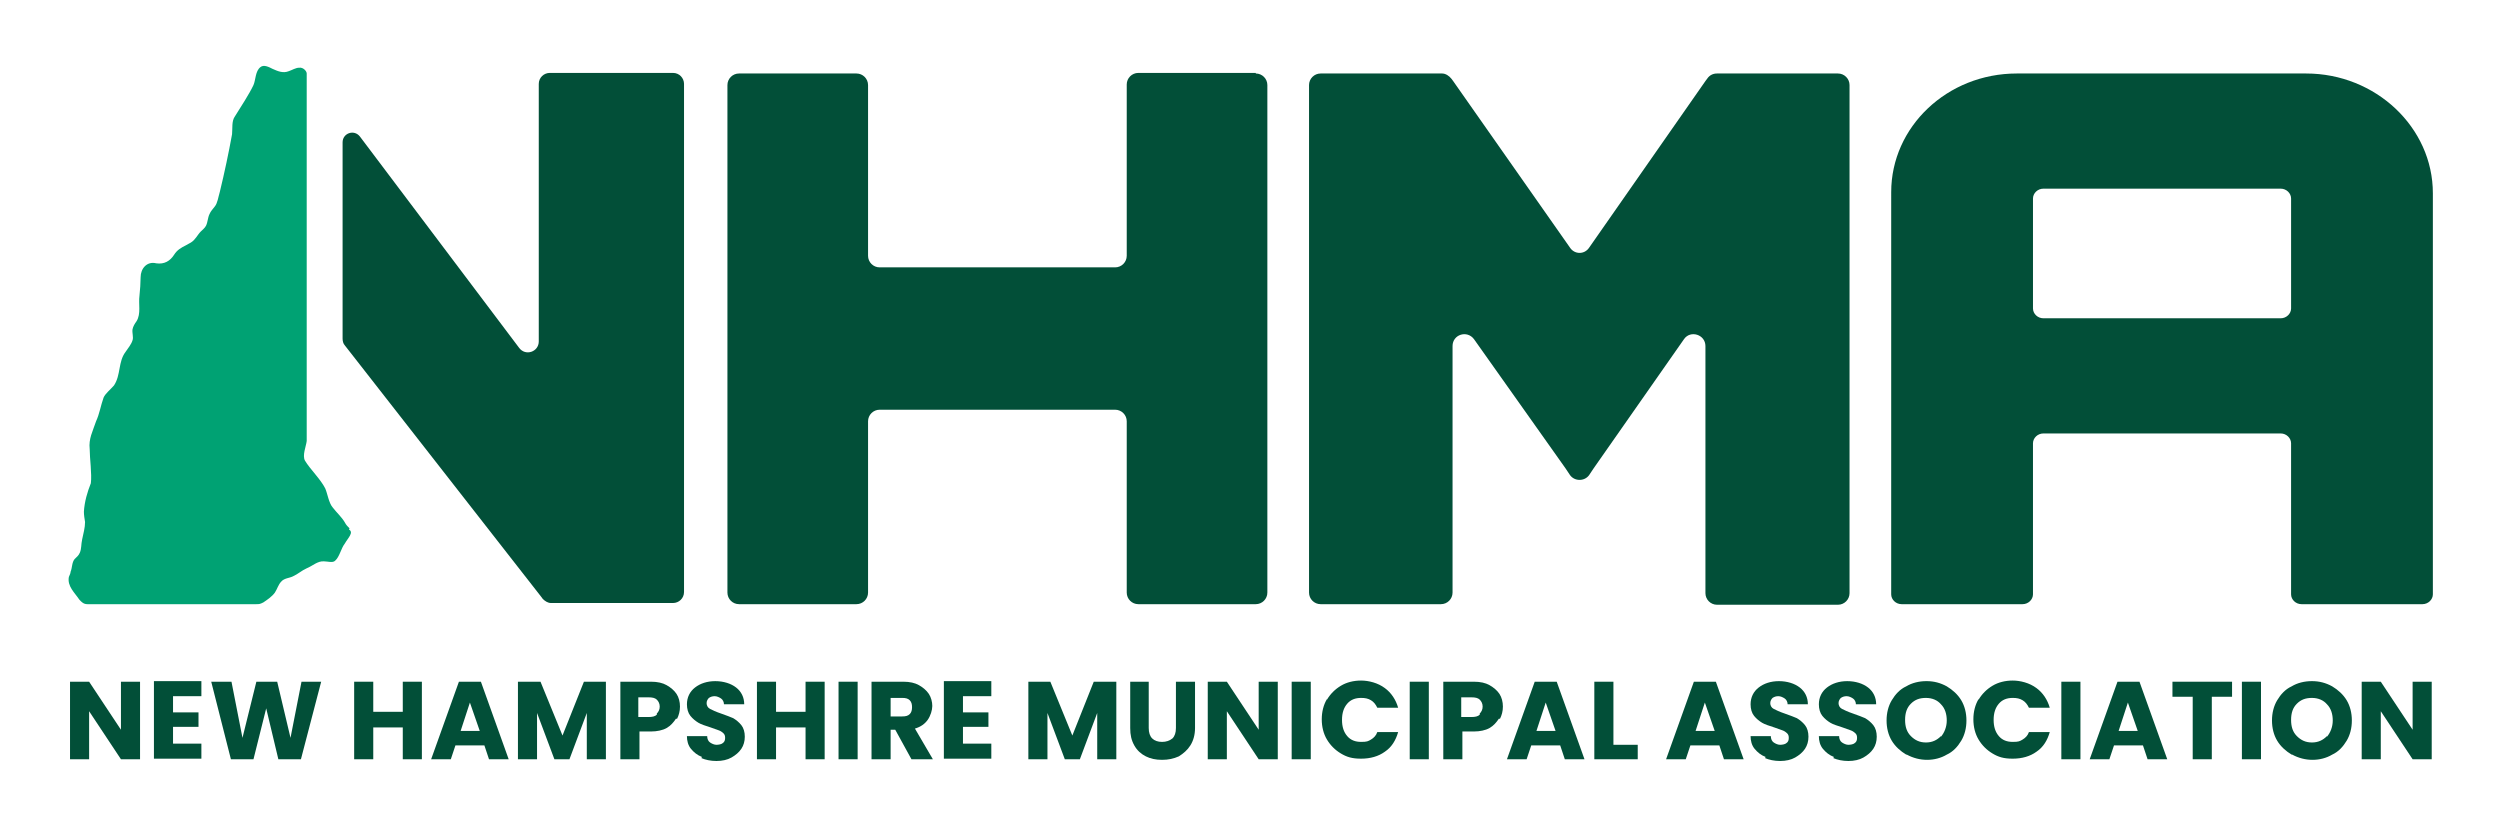 <?xml version="1.0" encoding="UTF-8"?>
<svg id="Layer_1" xmlns="http://www.w3.org/2000/svg" version="1.1" viewBox="0 0 432 143">
  <!-- Generator: Adobe Illustrator 29.3.1, SVG Export Plug-In . SVG Version: 2.1.0 Build 151)  -->
  <defs>
    <style>
      .st0 {
        fill: #00a273;
      }

      .st1 {
        fill: #024f38;
      }
    </style>
  </defs>
  <path class="st1" d="M398.5,12.7c12,0,21.9,9.3,21.9,20.7v69.3c0,.9-.8,1.7-1.8,1.7h-20.9c-1,0-1.8-.8-1.8-1.7v-26.1c0-.9-.8-1.7-1.8-1.7h-41c-1,0-1.8.8-1.8,1.7v26.1c0,.9-.8,1.7-1.8,1.7h-20.9c-1,0-1.8-.8-1.8-1.7V33.2c0-11.3,9.7-20.5,21.7-20.5h49.9ZM395.9,53.3v-19c0-.9-.8-1.7-1.8-1.7h-41c-1,0-1.8.8-1.8,1.7v19c0,.9.8,1.7,1.8,1.7h41c1,0,1.8-.8,1.8-1.7Z"/>
  <path class="st1" d="M116.3,12.6h-21.3c-1,0-1.9.8-1.9,1.9v44.5c0,1.8-2.3,2.6-3.4,1.1l-27.5-36.5c-1-1.3-3-.6-3,1v33.9c0,.4.1.9.4,1.2l33.9,43.4h0c0,0,.3.4.3.4.4.4.9.7,1.4.7h21.1c1,0,1.9-.8,1.9-1.9V14.5c0-1-.8-1.9-1.9-1.9Z"/>
  <path class="st0" d="M60.4,91.3c-.3-.3-.6-.6-.8-1-.5-.9-1.5-1.8-2.1-2.6-.7-.8-.9-2.4-1.3-3.3-.8-1.6-2.6-3.3-3.5-4.8-.5-.9.2-2.5.3-3.4,0-6.7,0-16.2,0-25.6,0-16.9,0-36.3,0-37.9,0-.4-.6-1.1-1.3-1-.6,0-1.2.4-1.8.6-1,.4-1.9,0-2.8-.4-.6-.3-1.5-.8-2.1-.3-.9.7-.8,2.2-1.2,3.1-.7,1.5-2.2,3.8-3.2,5.4-.6.8-.4,2.1-.5,3.1-.6,3.3-1.3,6.6-2.1,9.9-.3,1-.4,2-.9,2.6-.3.4-.7.8-.9,1.3-.3.6-.3,1.4-.6,2-.2.4-.6.7-.9,1-.6.6-.9,1.4-1.7,1.9-.3.2-.6.3-.9.5-.8.4-1.5.8-2,1.6-.7,1.1-1.7,1.7-3.1,1.5-1.6-.4-2.7.9-2.7,2.4,0,.8-.1,2.4-.2,3.2-.2,1.4.3,3.1-.5,4.4-.3.4-.6.9-.7,1.4-.1.6.2,1.4,0,1.9-.2.7-.8,1.4-1.2,2-1.3,1.7-.8,4-2,5.8-.6.7-1.5,1.4-1.8,2.1-.5,1.4-.7,2.8-1.3,4.1-.6,1.8-1.3,3-1.1,4.8,0,1.6.4,4.3.2,5.9-.6,1.5-1.1,3.2-1.2,4.9,0,.6.1,1.2.2,1.8,0,1-.3,2-.5,3-.2.9-.1,1.6-.4,2.3-.2.5-.6.8-.9,1.1-.5.6-.4,1.5-.7,2.2,0,.3-.2.6-.3.9-.3,1.6,1,2.7,1.8,3.9.8.9,1.1.8,2,.8,3.2,0,6.9,0,10.1,0,1.9,0,14.4,0,18.4,0,.6,0,.7,0,1.3-.3.6-.4,1.5-1,2-1.7.4-.6.6-1.4,1.1-1.9.5-.6,1.4-.6,2-.9.9-.4,1.5-1,2.4-1.4,1-.4,1.9-1.3,3-1.2.6,0,1.5.3,1.9-.1.8-.7,1-2.1,1.7-3,.5-.9,1.6-1.9.7-2.4h0Z"/>
  <path class="st1" d="M217,12.6h-20.3c-1.1,0-2,.9-2,2v29.6c0,1.1-.9,2-2,2h-40.7c-1.1,0-2-.9-2-2V14.7c0-1.1-.9-2-2-2h-20.3c-1.1,0-2,.9-2,2v87.7c0,1.1.9,2,2,2h20.3c1.1,0,2-.9,2-2v-29.6c0-1.1.9-2,2-2h40.7c1.1,0,2,.9,2,2v29.6c0,1.1.9,2,2,2h20.3c1.1,0,2-.9,2-2V14.7c0-1.1-.9-2-2-2Z"/>
  <path class="st1" d="M317.8,12.7h-21.1c-.7,0-1.3.3-1.7.9l-.3.4-20.1,28.8c-.8,1.2-2.5,1.2-3.3,0l-20.2-28.8-.3-.4c-.4-.5-1-.9-1.6-.9h-21c-1.1,0-2,.9-2,2v87.7c0,1.1.9,2,2,2h20.8c1.1,0,2-.9,2-2v-42.6c0-2,2.5-2.8,3.7-1.2l15.8,22.3.8,1.2c.8,1.1,2.5,1.1,3.3,0l.8-1.2,15.6-22.3c1.1-1.6,3.7-.8,3.7,1.2v42.7c0,1.1.9,2,2,2h20.9c1.1,0,2-.9,2-2V14.7c0-1.1-.9-2-2-2Z"/>
  <g>
    <path class="st1" d="M24.2,131.2h-3.3l-5.5-8.3v8.3h-3.3v-13.4h3.3l5.5,8.3v-8.3h3.3v13.4Z"/>
    <path class="st1" d="M29.9,120.4v2.7h4.4v2.5h-4.4v2.9h4.9v2.6h-8.2v-13.4h8.2v2.6h-4.9Z"/>
    <path class="st1" d="M55.5,117.8l-3.5,13.4h-3.9l-2.1-8.8-2.2,8.8h-3.9l-3.4-13.4h3.5l1.9,9.7,2.4-9.7h3.6l2.3,9.7,1.9-9.7h3.5Z"/>
    <path class="st1" d="M72.9,117.8v13.4h-3.3v-5.5h-5.1v5.5h-3.3v-13.4h3.3v5.2h5.1v-5.2h3.3Z"/>
    <path class="st1" d="M83.7,128.8h-5l-.8,2.4h-3.4l4.8-13.4h3.8l4.8,13.4h-3.4l-.8-2.4ZM82.9,126.3l-1.7-4.9-1.6,4.9h3.3Z"/>
    <path class="st1" d="M104.7,117.8v13.4h-3.3v-8l-3,8h-2.6l-3-8v8h-3.3v-13.4h3.9l3.8,9.3,3.7-9.3h3.8Z"/>
    <path class="st1" d="M116.8,124.2c-.4.6-.9,1.2-1.6,1.6-.7.4-1.7.6-2.7.6h-2v4.8h-3.3v-13.4h5.3c1.1,0,2,.2,2.7.6.7.4,1.3.9,1.7,1.5.4.6.6,1.4.6,2.2s-.2,1.5-.5,2.1ZM113.5,123.3c.3-.3.5-.7.5-1.2s-.2-.9-.5-1.2c-.3-.3-.8-.4-1.4-.4h-1.8v3.4h1.8c.6,0,1.1-.1,1.4-.4Z"/>
    <path class="st1" d="M121.3,130.8c-.8-.3-1.4-.8-1.9-1.4-.5-.6-.7-1.4-.7-2.2h3.5c0,.5.2.9.5,1.1s.7.4,1.1.4.9-.1,1.1-.3c.3-.2.4-.5.4-.9s-.1-.6-.3-.8c-.2-.2-.5-.4-.8-.5-.3-.1-.8-.3-1.4-.5-.9-.3-1.6-.5-2.1-.8-.5-.3-1-.7-1.4-1.2-.4-.5-.6-1.2-.6-2,0-1.2.5-2.2,1.4-2.9s2.1-1.1,3.5-1.1,2.7.4,3.6,1.1,1.4,1.7,1.4,2.9h-3.5c0-.4-.2-.8-.5-1-.3-.2-.7-.4-1.1-.4s-.7.1-1,.3c-.2.2-.4.5-.4.9s.2.8.6,1c.4.2,1,.5,1.9.8.9.3,1.6.6,2.1.8.5.3,1,.7,1.4,1.2s.6,1.2.6,2-.2,1.5-.6,2.1c-.4.6-1,1.1-1.7,1.5-.7.4-1.6.6-2.6.6s-1.9-.2-2.6-.5Z"/>
    <path class="st1" d="M142.5,117.8v13.4h-3.3v-5.5h-5.1v5.5h-3.3v-13.4h3.3v5.2h5.1v-5.2h3.3Z"/>
    <path class="st1" d="M148.2,117.8v13.4h-3.3v-13.4h3.3Z"/>
    <path class="st1" d="M157.5,131.2l-2.8-5.1h-.8v5.1h-3.3v-13.4h5.5c1.1,0,2,.2,2.7.6.7.4,1.3.9,1.7,1.5.4.6.6,1.4.6,2.1s-.3,1.7-.8,2.4-1.2,1.2-2.2,1.5l3.1,5.3h-3.7ZM153.9,123.8h2c.6,0,1-.1,1.3-.4.3-.3.4-.7.4-1.2s-.1-.9-.4-1.2c-.3-.3-.7-.4-1.3-.4h-2v3.3Z"/>
    <path class="st1" d="M166.4,120.4v2.7h4.4v2.5h-4.4v2.9h4.9v2.6h-8.2v-13.4h8.2v2.6h-4.9Z"/>
    <path class="st1" d="M192.9,117.8v13.4h-3.3v-8l-3,8h-2.6l-3-8v8h-3.3v-13.4h3.8l3.8,9.3,3.7-9.3h3.8Z"/>
    <path class="st1" d="M198.5,117.8v8c0,.8.2,1.4.6,1.8.4.4,1,.6,1.7.6s1.3-.2,1.8-.6c.4-.4.6-1,.6-1.8v-8h3.3v8c0,1.2-.3,2.2-.8,3s-1.2,1.4-2,1.9c-.9.4-1.8.6-2.9.6s-2-.2-2.8-.6c-.8-.4-1.5-1-2-1.9s-.7-1.8-.7-3v-8h3.3Z"/>
    <path class="st1" d="M220.8,131.2h-3.3l-5.5-8.3v8.3h-3.3v-13.4h3.3l5.5,8.3v-8.3h3.3v13.4Z"/>
    <path class="st1" d="M226.5,117.8v13.4h-3.3v-13.4h3.3Z"/>
    <path class="st1" d="M229.3,120.9c.6-1,1.4-1.8,2.4-2.4,1-.6,2.2-.9,3.5-.9s2.9.4,4.1,1.3c1.1.8,1.9,2,2.3,3.4h-3.6c-.3-.6-.6-1-1.1-1.3-.5-.3-1-.4-1.7-.4-1,0-1.8.3-2.4,1-.6.7-.9,1.6-.9,2.8s.3,2.1.9,2.8c.6.7,1.4,1,2.4,1s1.2-.1,1.7-.4.9-.7,1.1-1.3h3.6c-.4,1.4-1.1,2.6-2.3,3.4-1.1.8-2.5,1.2-4.1,1.2s-2.5-.3-3.5-.9c-1-.6-1.8-1.4-2.4-2.4-.6-1-.9-2.2-.9-3.5s.3-2.5.9-3.5Z"/>
    <path class="st1" d="M246.9,117.8v13.4h-3.3v-13.4h3.3Z"/>
    <path class="st1" d="M259,124.2c-.4.6-.9,1.2-1.6,1.6-.7.4-1.7.6-2.7.6h-2v4.8h-3.3v-13.4h5.3c1.1,0,2,.2,2.7.6.7.4,1.3.9,1.7,1.5.4.6.6,1.4.6,2.2s-.2,1.5-.5,2.1ZM255.7,123.3c.3-.3.5-.7.5-1.2s-.2-.9-.5-1.2c-.3-.3-.8-.4-1.4-.4h-1.8v3.4h1.8c.6,0,1.1-.1,1.4-.4Z"/>
    <path class="st1" d="M269.6,128.8h-5l-.8,2.4h-3.4l4.8-13.4h3.8l4.8,13.4h-3.4l-.8-2.4ZM268.8,126.3l-1.7-4.9-1.6,4.9h3.3Z"/>
    <path class="st1" d="M278.7,128.7h4.3v2.5h-7.5v-13.4h3.3v10.9Z"/>
    <path class="st1" d="M297.1,128.8h-5l-.8,2.4h-3.4l4.8-13.4h3.8l4.8,13.4h-3.4l-.8-2.4ZM296.3,126.3l-1.7-4.9-1.6,4.9h3.3Z"/>
    <path class="st1" d="M305.1,130.8c-.8-.3-1.4-.8-1.9-1.4-.5-.6-.7-1.4-.7-2.2h3.5c0,.5.2.9.5,1.1s.7.4,1.1.4.9-.1,1.1-.3c.3-.2.4-.5.4-.9s-.1-.6-.3-.8c-.2-.2-.5-.4-.8-.5s-.8-.3-1.4-.5c-.9-.3-1.6-.5-2.1-.8-.5-.3-1-.7-1.4-1.2-.4-.5-.6-1.2-.6-2,0-1.2.5-2.2,1.4-2.9.9-.7,2.1-1.1,3.5-1.1s2.7.4,3.6,1.1c.9.7,1.4,1.7,1.4,2.9h-3.5c0-.4-.2-.8-.5-1s-.7-.4-1.1-.4-.7.1-1,.3c-.2.2-.4.5-.4.9s.2.8.6,1c.4.2,1,.5,1.9.8.9.3,1.6.6,2.1.8.5.3,1,.7,1.4,1.2.4.5.6,1.2.6,2s-.2,1.5-.6,2.1c-.4.6-1,1.1-1.7,1.5s-1.6.6-2.6.6-1.9-.2-2.6-.5Z"/>
    <path class="st1" d="M316.9,130.8c-.8-.3-1.4-.8-1.9-1.4-.5-.6-.7-1.4-.7-2.2h3.5c0,.5.2.9.5,1.1s.7.4,1.1.4.9-.1,1.1-.3c.3-.2.4-.5.4-.9s-.1-.6-.3-.8c-.2-.2-.5-.4-.8-.5s-.8-.3-1.4-.5c-.9-.3-1.6-.5-2.1-.8-.5-.3-1-.7-1.4-1.2-.4-.5-.6-1.2-.6-2,0-1.2.5-2.2,1.4-2.9.9-.7,2.1-1.1,3.5-1.1s2.7.4,3.6,1.1c.9.7,1.4,1.7,1.4,2.9h-3.5c0-.4-.2-.8-.5-1s-.7-.4-1.1-.4-.7.1-1,.3c-.2.2-.4.5-.4.9s.2.8.6,1c.4.2,1,.5,1.9.8.9.3,1.6.6,2.1.8.5.3,1,.7,1.4,1.2.4.5.6,1.2.6,2s-.2,1.5-.6,2.1c-.4.6-1,1.1-1.7,1.5s-1.6.6-2.6.6-1.9-.2-2.6-.5Z"/>
    <path class="st1" d="M329.4,130.4c-1-.6-1.9-1.4-2.5-2.4-.6-1-.9-2.2-.9-3.5s.3-2.5.9-3.5,1.4-1.9,2.5-2.4c1-.6,2.2-.9,3.5-.9s2.4.3,3.5.9c1,.6,1.9,1.4,2.5,2.4.6,1,.9,2.2.9,3.5s-.3,2.5-.9,3.5c-.6,1-1.4,1.9-2.5,2.4-1,.6-2.2.9-3.4.9s-2.4-.3-3.5-.9ZM335.4,127.3c.6-.7,1-1.7,1-2.8s-.3-2.1-1-2.8c-.6-.7-1.5-1.1-2.6-1.1s-1.9.3-2.6,1-1,1.6-1,2.8.3,2.1,1,2.8,1.5,1.1,2.6,1.1,1.9-.4,2.6-1.1Z"/>
    <path class="st1" d="M341.9,120.9c.6-1,1.4-1.8,2.4-2.4,1-.6,2.2-.9,3.5-.9s2.9.4,4.1,1.3c1.1.8,1.9,2,2.3,3.4h-3.6c-.3-.6-.6-1-1.1-1.3-.5-.3-1-.4-1.7-.4-1,0-1.8.3-2.4,1-.6.7-.9,1.6-.9,2.8s.3,2.1.9,2.8c.6.7,1.4,1,2.4,1s1.2-.1,1.7-.4c.5-.3.9-.7,1.1-1.3h3.6c-.4,1.4-1.1,2.6-2.3,3.4-1.1.8-2.5,1.2-4.1,1.2s-2.5-.3-3.5-.9c-1-.6-1.8-1.4-2.4-2.4-.6-1-.9-2.2-.9-3.5s.3-2.5.9-3.5Z"/>
    <path class="st1" d="M359.5,117.8v13.4h-3.3v-13.4h3.3Z"/>
    <path class="st1" d="M370.3,128.8h-5l-.8,2.4h-3.4l4.8-13.4h3.8l4.8,13.4h-3.4l-.8-2.4ZM369.4,126.3l-1.7-4.9-1.6,4.9h3.3Z"/>
    <path class="st1" d="M385.7,117.8v2.6h-3.5v10.8h-3.3v-10.8h-3.5v-2.6h10.3Z"/>
    <path class="st1" d="M390.7,117.8v13.4h-3.3v-13.4h3.3Z"/>
    <path class="st1" d="M396,130.4c-1-.6-1.9-1.4-2.5-2.4-.6-1-.9-2.2-.9-3.5s.3-2.5.9-3.5,1.4-1.9,2.5-2.4c1-.6,2.2-.9,3.5-.9s2.4.3,3.5.9c1,.6,1.9,1.4,2.5,2.4.6,1,.9,2.2.9,3.5s-.3,2.5-.9,3.5c-.6,1-1.4,1.9-2.5,2.4-1,.6-2.2.9-3.4.9s-2.4-.3-3.5-.9ZM402.1,127.3c.6-.7,1-1.7,1-2.8s-.3-2.1-1-2.8c-.6-.7-1.5-1.1-2.6-1.1s-1.9.3-2.6,1-1,1.6-1,2.8.3,2.1,1,2.8,1.5,1.1,2.6,1.1,1.9-.4,2.6-1.1Z"/>
    <path class="st1" d="M420.2,131.2h-3.3l-5.5-8.3v8.3h-3.3v-13.4h3.3l5.5,8.3v-8.3h3.3v13.4Z"/>
  </g>
</svg>